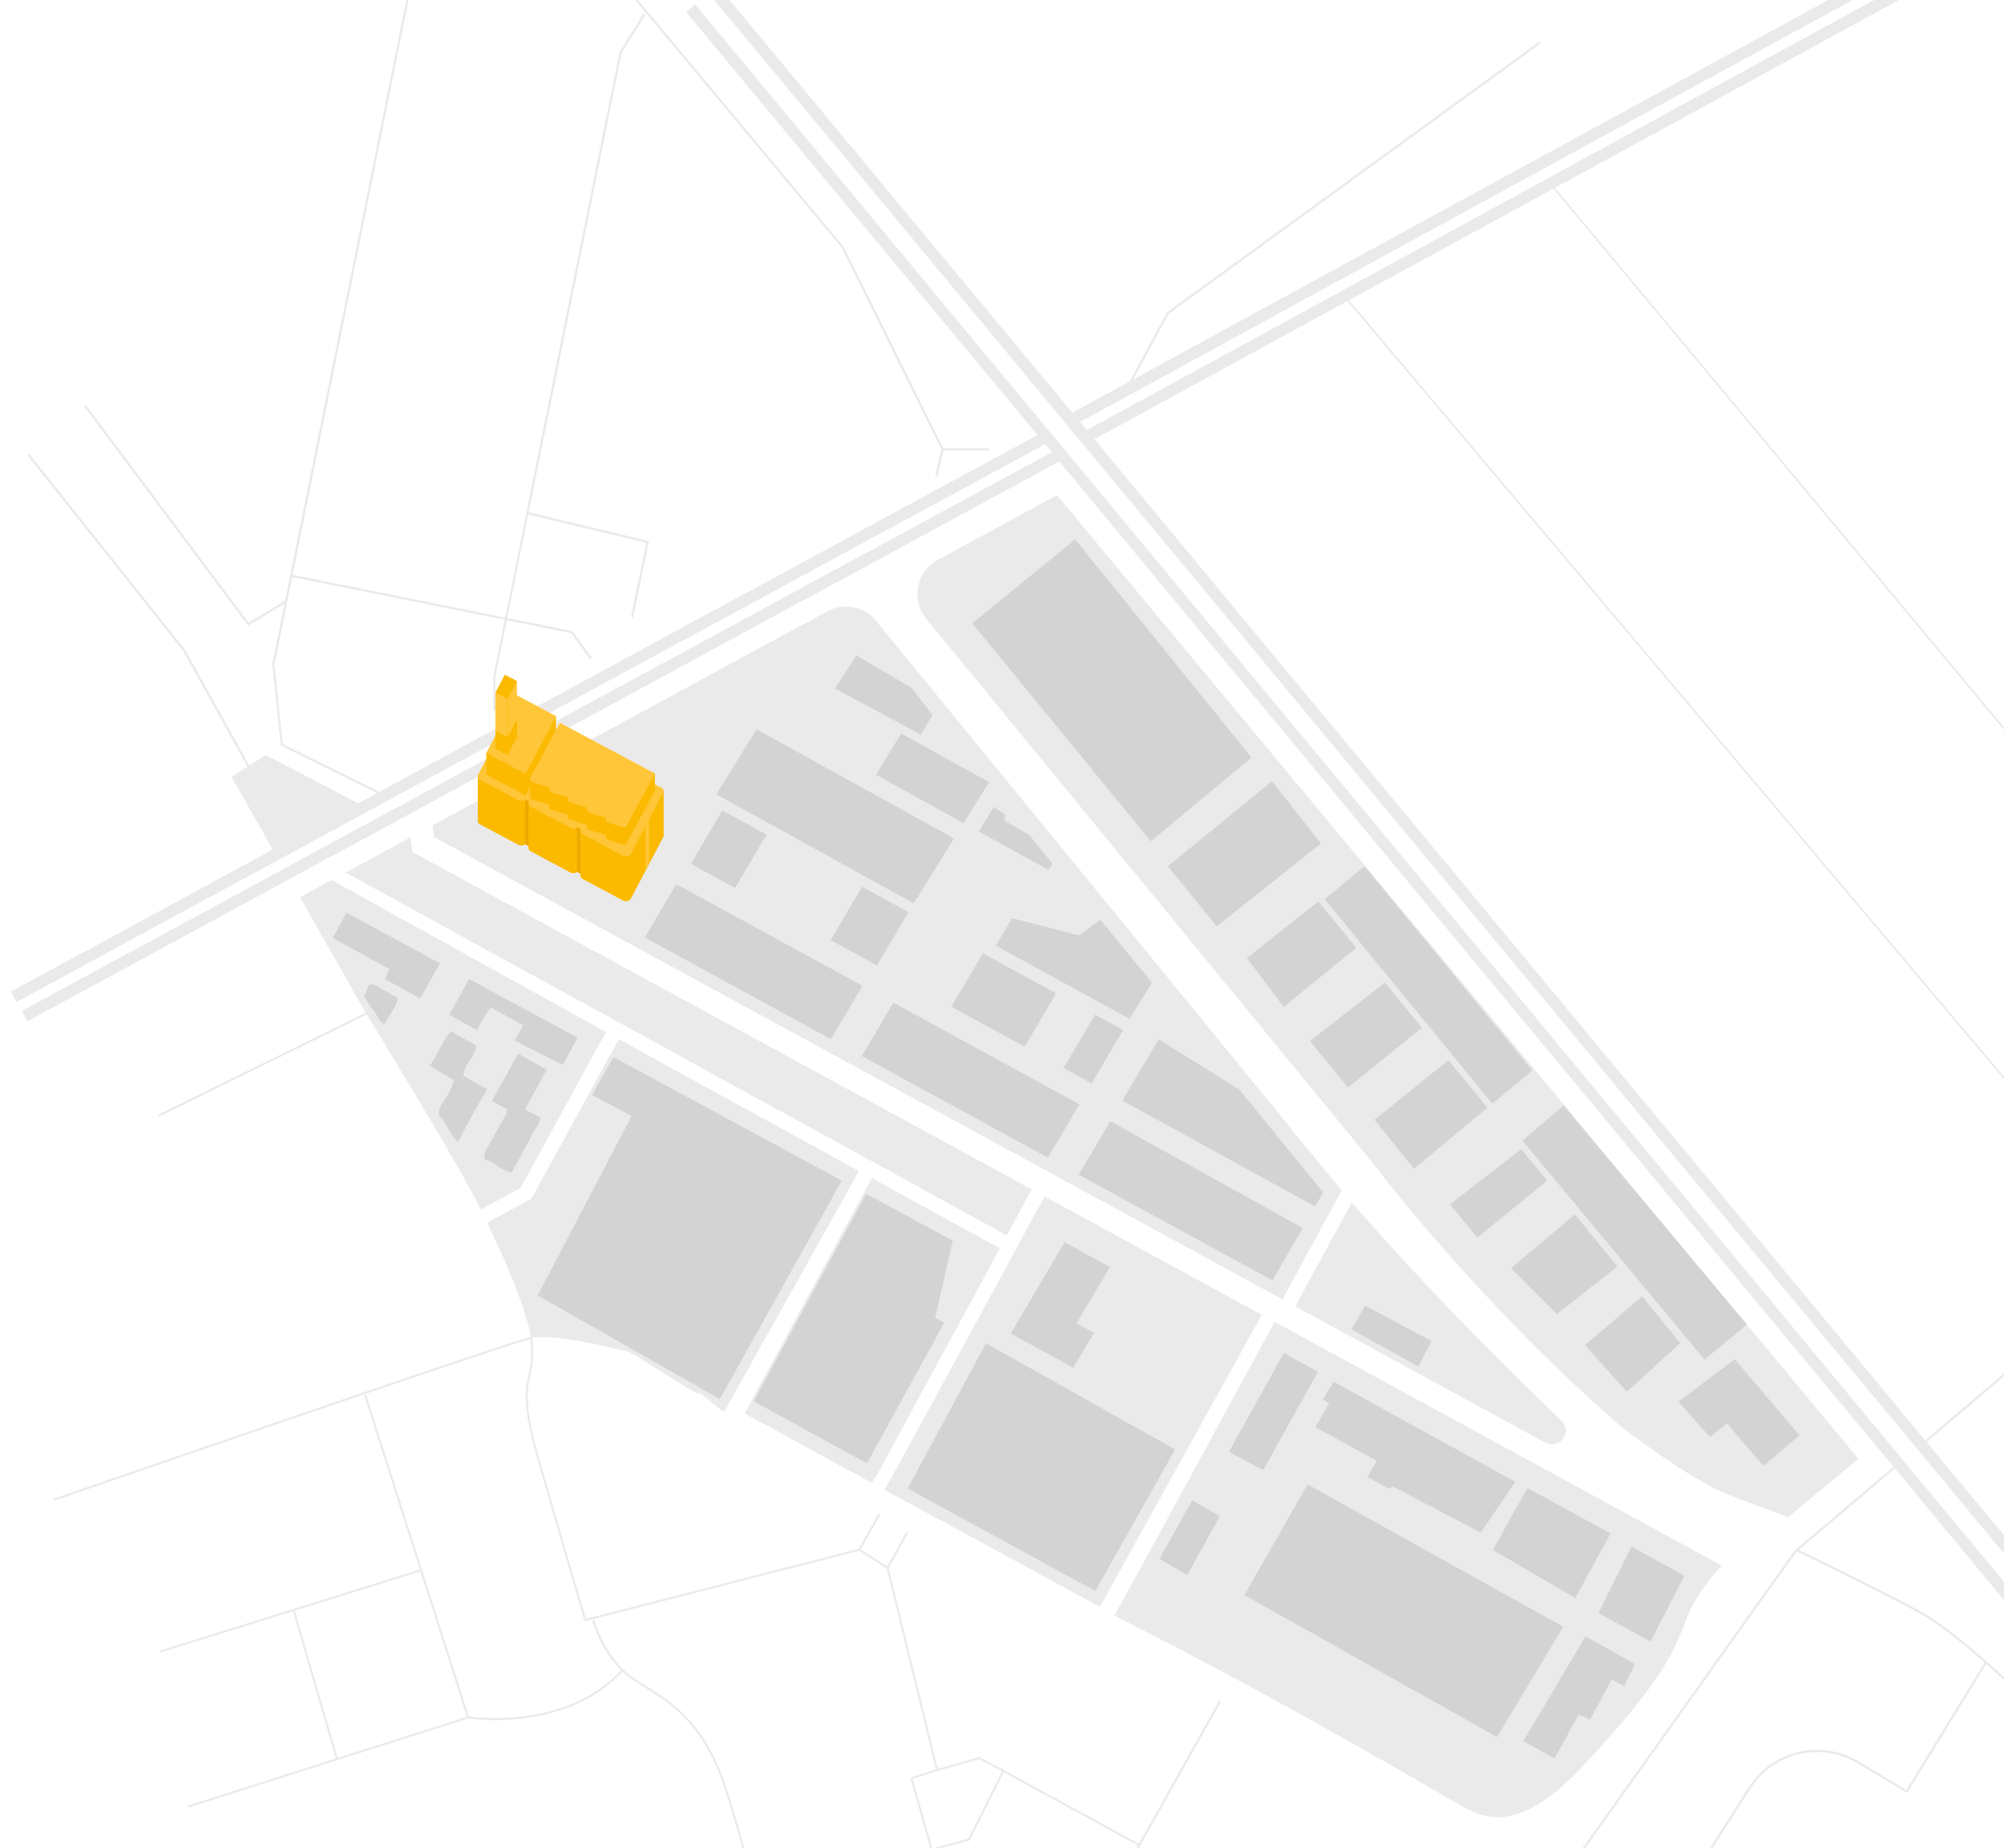 <svg width="927" height="855" viewBox="0 0 927 855" fill="none" xmlns="http://www.w3.org/2000/svg">
<g clip-path="url(#clip0_862_1026)">
<path d="M73.645 516.61L169.652 469.4L169.887 469.811C172.093 473.41 210.142 535.228 222.458 559.609L240.807 549.633L280.291 477.538L153.425 407.196L138.776 415.15L169.182 468.569L73.242 515.746L73.645 516.61Z" fill="#EAEAEA"/>
<path d="M526.822 853.066L464.744 819.213L464.551 819.104L464.358 818.994L453.141 812.937L433.785 818.39L411.098 725.58L420.093 709.253L419.254 708.792L410.436 724.808L398.111 716.863L407.264 700.838L406.434 700.368L397.163 716.62L271.061 749.03C269.945 745.28 261.924 718.096 250.237 677.749C242.317 650.414 243.785 643.585 245.354 636.361C246.269 632.099 247.233 627.694 246.176 618.876C260.515 617.056 290.165 625.639 290.517 625.336C290.878 625.034 316.275 641.378 322.492 644.793H322.509C323.247 642.762 331.125 651.404 335.018 653.133L397.339 541.873L286.239 480.827L245.815 554.659L225.411 565.751C233.021 581.969 242.485 602.558 245.681 618.784L245.589 618.448C225.487 624.103 25.88 693.069 24.764 693.463L25.066 694.369H25.083C26.199 693.983 223.876 625.672 245.304 619.531C246.235 627.812 245.321 632.057 244.44 636.151C242.837 643.501 241.344 650.456 249.331 678.017C261.882 721.31 270.197 749.467 270.281 749.743L270.407 750.188L397.414 717.543L410.184 725.782L432.887 818.684L421.015 822.501L430.412 855.474L349.617 877.221C349.147 874.402 346.437 860.097 336.352 828.173C326.636 797.407 311.123 787.717 298.647 779.947C296.407 778.555 294.293 777.237 292.346 775.878C291.012 774.947 289.762 773.898 288.596 772.791C288.605 772.782 288.613 772.774 288.621 772.766L287.917 772.128C278.721 762.958 274.82 749.634 274.769 749.483L273.855 749.743C273.888 749.903 277.865 763.461 287.271 772.824C262.109 799.899 220.713 794.772 216.895 794.227L169.366 645.347L168.46 645.64L215.93 794.353L156.185 813.382L136.41 745.23L194.444 727.124L194.158 726.209L73.586 763.822L73.871 764.736L135.495 745.506L155.279 813.658L86.875 835.447L87.152 836.362L216.568 795.133C217.34 795.251 222.03 795.905 228.926 795.905C244.146 795.905 270.063 792.692 287.95 773.462C289.158 774.603 290.442 775.677 291.818 776.642C293.79 778.018 295.904 779.335 298.161 780.744C310.477 788.43 325.823 798.011 335.446 828.442C346.722 864.149 348.752 877.75 348.761 877.884L348.828 878.396L430.672 856.364L441.042 892.751L441.974 892.491L431.612 856.112L448.384 851.598L448.593 851.548L464.35 820.06L526.377 853.88L509.446 887.75L510.31 888.178L527.434 853.914L527.468 853.93L564.87 787.238L564.031 786.768L526.855 853.049L526.822 853.066ZM447.922 850.742L431.318 855.214L422.173 823.114L433.676 819.414L453.04 813.969L463.494 819.607L447.922 850.734V850.742Z" fill="#EAEAEA"/>
<path d="M435.455 208.001L432.653 220.267L433.66 220.511L436.42 208.454H457.504V207.414H436.336L390.317 114.226L290.669 -5.315L289.88 -4.652L389.453 114.78L435.455 208.001Z" fill="#EAEAEA"/>
<path d="M583.673 608.389L483.203 553.619C483.203 553.619 410.109 688.278 409.178 689.352L508.767 743.476L583.665 608.397L583.673 608.389Z" fill="#EAEAEA"/>
<path d="M344.457 654.013C352.394 658.351 375.039 670.676 402.994 685.963C404.353 684.822 405.385 683.001 405.385 683.001L462.504 577.564L403.271 545.111L344.457 654.005V654.013Z" fill="#EAEAEA"/>
<path d="M714.851 667.538C721.411 671.112 727.712 662.42 722.259 657.294C721.118 656.22 719.977 655.129 718.827 654.03C676.416 613.356 643.846 577.857 625.312 556.371L599.169 604.471L714.842 667.538H714.851Z" fill="#EAEAEA"/>
<path d="M405.251 287.287C399.772 280.591 390.292 278.729 382.69 282.857L200.082 381.909L200.753 387.27L593.162 601.198H593.263L620.622 550.833C618.038 547.763 615.815 545.078 614.003 542.838C602.617 528.692 456.094 349.456 405.259 287.287H405.251Z" fill="#EAEAEA"/>
<path d="M189.829 387.472L159.86 403.715L465.751 571.607L477.246 550.372L190.668 394.142L189.829 387.472Z" fill="#EAEAEA"/>
<path d="M731.404 817.971C763.655 783.807 773.287 767.732 779.781 750.012L779.764 749.995C783.64 739.432 790.637 730.589 796.569 724.448L589.604 611.619C589.604 611.619 515.705 747.612 515.454 747.486C594.127 787.196 668.118 831.084 674.545 834.759C685.167 840.817 701.191 849.979 731.404 817.971Z" fill="#EAEAEA"/>
<path d="M625.312 556.362V556.37L625.32 556.345L625.312 556.362Z" fill="#EAEAEA"/>
<path d="M317.391 5.559L479.88 201.281L175.55 366.346L130.806 344.288L126.997 307.431L135.16 266.983L233.458 286.775L228.147 313.044V328.599H229.187L229.17 313.161L234.464 286.984L264.249 292.983L272.84 305.031L273.688 304.436L264.861 292.035L234.674 285.961L244.365 238.029L298.95 251.159L291.86 285.449L292.876 285.659L300.175 250.387L244.574 237.022L287.556 24.428L298.69 6.641L297.817 6.096L286.575 24.042L233.676 285.768L135.379 265.976L189.997 -4.87L188.982 -5.08L131.88 277.915L115.041 288.109L39.783 187.496L38.952 188.125L114.773 289.485L131.611 279.308L125.948 307.372L129.841 344.968L174.442 366.95L165.734 371.673L122.961 349.356L115.352 354.214L85.651 300.694L13.606 210.124L12.784 210.778L84.778 301.273L114.446 354.751L114.882 354.507L107.088 359.482L126.217 393.093L4.956 458.87L7.54 463.636L483.404 205.534L486.5 209.268L10.099 467.764L12.683 472.529L490.024 213.522L875.863 678.697L831.01 716.653L830.801 716.553L830.305 717.249L830.272 717.274L705.395 892.44L706.243 893.053L831.052 717.979L831.153 717.895C834.71 719.598 860.333 731.881 886.158 745.481C895.236 750.264 906.688 759.274 917.989 769.233L881.837 828.215L859.746 814.976C851.75 810.185 842.328 808.549 833.183 810.361C823.216 812.333 814.373 818.399 808.911 826.948L785.671 863.411L786.543 863.965L809.784 827.493C815.094 819.171 823.703 813.281 833.393 811.36C842.27 809.598 851.448 811.192 859.217 815.848L882.198 829.633L918.778 769.93C941.582 790.133 963.53 813.902 963.866 814.262L964.629 813.549C964.126 813.012 914.415 759.182 886.644 744.542C861.667 731.369 836.883 719.447 832.042 717.14L876.526 679.494L973.489 796.4L977.659 792.927L321.561 2.102L317.391 5.559Z" fill="#EAEAEA"/>
<path d="M891.183 667.177L929.618 634.649L928.938 633.852L890.521 666.372L506.225 203.252L623.299 139.312L954.838 532.409L955.459 531.889L624.029 138.918L718.567 87.286L980.83 402.423L981.451 401.902L719.297 86.883L885.05 -3.687L882.458 -8.453L502.701 198.999L499.58 195.24L878.514 -11.775L875.93 -16.541L524.163 175.632L540.565 145.236L712.778 19.99L712.166 19.142L539.86 144.455L522.829 175.909L523.248 176.136L496.048 190.986L332.988 -5.365L328.818 -1.9L983.717 787.171L987.886 783.714L891.183 667.177Z" fill="#EAEAEA"/>
<path d="M488.908 229.127L433.802 259.021C423.852 264.424 421.259 277.546 428.45 286.305C481.776 351.311 632.05 534.473 633.745 536.545C634.298 537.241 683.69 602.969 750.81 660.893C751.037 661.086 777.96 681.507 794.279 689.243C799.716 691.827 807.954 694.856 817.511 698.363C820.623 699.504 823.862 700.695 827.168 701.937L859.696 675.014L488.9 229.119L488.908 229.127Z" fill="#EAEAEA"/>
<path d="M578.907 350.497L497.331 249.582L449.743 288.402L532.359 389.259L578.907 350.497Z" fill="#D3D3D3"/>
<path d="M708.868 495.317L631.135 400.77L612.778 416.098L690.293 510.679L708.868 495.317Z" fill="#D3D3D3"/>
<path d="M576.751 443.307L593.858 465.91L627.351 438.491L609.824 417.113L576.751 443.307Z" fill="#D3D3D3"/>
<path d="M605.974 481.666L623.609 503.212L657.715 475.525L640.574 454.625L605.974 481.666Z" fill="#D3D3D3"/>
<path d="M635.792 518.112L654.073 540.824L688.019 512.499L670.014 490.534L635.792 518.112Z" fill="#D3D3D3"/>
<path d="M670.761 557.21L683.371 572.689L715.656 546.286L703.7 531.704L670.761 557.21Z" fill="#D3D3D3"/>
<path d="M788.456 629.078L808.08 612.869L723.257 511.526L704.229 527.719L788.456 629.078Z" fill="#D3D3D3"/>
<path d="M748.193 585.996L728.468 561.933L698.927 586.768L720.187 608.019L748.193 585.996Z" fill="#D3D3D3"/>
<path d="M777.264 621.443L759.536 599.831L733.166 622.366L752.48 643.979L777.264 621.443Z" fill="#D3D3D3"/>
<path d="M739.383 746.354L763.471 759.501L779.21 729.062L754.636 715.638L739.383 746.354Z" fill="#D3D3D3"/>
<path d="M745.013 709.522L706.503 688.496L690.562 717.165L728.702 739.373L745.013 709.522Z" fill="#D3D3D3"/>
<path d="M642.806 688.949L643.838 687.565L684.982 709.136L700.932 685.661L616.881 639.264L611.947 647.587L614.842 649.214L608.499 660.432L636.815 675.869L632.511 683.437L642.806 688.949Z" fill="#D3D3D3"/>
<path d="M609.665 634.708L593.833 626.075L568.479 671.742L584.327 680.224L609.665 634.708Z" fill="#D3D3D3"/>
<path d="M604.899 686.827L575.652 738.031L692.516 803.733L723.156 752.705L604.899 686.827Z" fill="#D3D3D3"/>
<path d="M704.615 805.596L719.113 813.633L730.204 793.413L735.549 795.662L745.516 777.162L751.322 780.056L756.297 770.005L733.46 757.135L704.615 805.596Z" fill="#D3D3D3"/>
<path d="M625.094 615.092L656.096 632.233L662.187 620.546L631.563 604.143L625.094 615.092Z" fill="#D3D3D3"/>
<path d="M612.09 551.748L573.202 504.093L535.917 480.877L519.187 509.261L608.348 558.233L612.09 551.748Z" fill="#D3D3D3"/>
<path d="M398.934 456.127L312.844 409.093L298.287 433.793L384.369 480.819L398.934 456.127Z" fill="#D3D3D3"/>
<path d="M484.721 535.664L499.286 510.964L413.23 463.938L398.656 488.63L484.721 535.664Z" fill="#D3D3D3"/>
<path d="M588.665 592.456L589.252 591.424L602.995 567.538L602.492 568.133L513.583 518.767L499.009 543.458V543.467L498.967 543.534L576.642 585.887L588.665 592.456Z" fill="#D3D3D3"/>
<path d="M354.601 386.171L334.129 374.987L319.573 399.687L340.061 410.871L354.601 386.171Z" fill="#D3D3D3"/>
<path d="M398.783 410.301L384.226 435.001L405.663 446.713L420.219 422.022L398.783 410.301Z" fill="#D3D3D3"/>
<path d="M441.303 387.95L349.986 337.476L331.36 367.52L422.677 418.003L441.303 387.95Z" fill="#D3D3D3"/>
<path d="M405.217 358.501L445.758 380.852L457.546 361.882L416.854 339.388L405.217 358.501Z" fill="#D3D3D3"/>
<path d="M504.975 501.282L519.531 476.582L506.561 469.492L492.004 494.192L504.975 501.282Z" fill="#D3D3D3"/>
<path d="M473.965 484.326L488.513 459.626L454.626 441.117L440.07 465.809L473.965 484.326Z" fill="#D3D3D3"/>
<path d="M532.914 454.65L508.935 425.613C508.935 425.613 499.396 432.534 499.244 432.811L468.109 424.849H468.092L460.575 437.535L522.518 471.422L532.914 454.642V454.65Z" fill="#D3D3D3"/>
<path d="M459.786 373.318L452.772 384.711L484.956 402.465L487.028 399.78L475.962 386.188L464.854 379.795V376.816L459.786 373.318Z" fill="#D3D3D3"/>
<path d="M431.378 330.847L421.654 318.279L396.181 303.27L386.231 318.573L425.974 339.934L431.378 330.847Z" fill="#D3D3D3"/>
<path d="M536.361 721.352L549.198 728.701L564.308 701.526L551.472 694.176L536.361 721.352Z" fill="#D3D3D3"/>
<path d="M513.432 586.231L492.465 574.787L467.513 617.039L488.463 628.466L496.484 632.845L506.032 616.678L498.011 612.298L513.432 586.231Z" fill="#D3D3D3"/>
<path d="M456.111 621.544L419.841 688.731L506.711 736.168L543.569 670.659L456.111 621.544Z" fill="#D3D3D3"/>
<path d="M160.187 422.265L153.945 434.044L180.24 448.442L178.041 452.956L194.36 462L203.547 445.732L160.187 422.265Z" fill="#D3D3D3"/>
<path d="M226.838 466.019L242.04 474.392L238.038 481.431L260.322 492.749L267.194 480.156L216.954 452.972L207.843 469.509L220.47 476.573L226.838 466.019Z" fill="#D3D3D3"/>
<path d="M283.764 489.116L273.838 506.66L292.171 516.376L248.719 599.386L332.996 647.352L389.385 546.269L283.764 489.116Z" fill="#D3D3D3"/>
<path d="M432.552 609.798L440.724 574.057L400.645 552.369L390.652 570.827L390.527 571.062L348.627 648.409L348.719 648.451L401.031 677.094L436.831 611.98L432.552 609.798Z" fill="#D3D3D3"/>
<path d="M242.804 513.372C246.336 506.937 249.549 501.114 252.922 494.973C248.601 492.523 244.272 490.098 239.699 487.506L239.683 487.489C235.538 494.964 231.595 502.071 227.492 509.479C230.009 510.838 232.316 512.088 234.565 513.313C234.565 513.901 234.749 514.479 234.54 514.84C231.955 519.497 229.271 524.094 226.703 528.751C225.369 531.159 223.213 533.382 224.337 536.52C229.053 537.577 232.106 542.15 236.805 542.368C239.867 536.713 242.695 531.377 245.614 526.091C246.546 524.413 247.133 522.559 248.551 521.074C249.465 520.118 249.625 518.431 250.095 517.198C247.494 515.839 245.27 514.664 242.795 513.364L242.804 513.372Z" fill="#D3D3D3"/>
<path d="M214.396 497.775C214.496 492.338 220 489.016 220.302 483.713C216.367 481.532 212.499 479.392 208.497 477.169L208.472 477.186C204.361 481.943 202.616 487.933 198.773 493.06C202.683 495.426 206.324 497.632 209.966 499.83C209.093 503.237 207.549 505.922 205.88 508.548C204.395 510.897 202.457 513.179 203.17 516.166C206.702 519.832 207.969 524.925 211.887 528.424C214.169 524.086 216.208 520.042 218.389 516.082C220.655 511.971 223.063 507.927 225.336 503.975C221.586 501.861 218.263 499.973 214.396 497.792V497.775Z" fill="#D3D3D3"/>
<path d="M171.497 455.414L171.481 455.431C171.288 455.431 171.095 455.431 170.893 455.456C169.979 457.536 169.157 459.416 168.477 460.976C170.113 463.519 171.204 465.968 172.982 467.705C173.259 467.982 173.486 468.292 173.687 468.611L174.342 468.309L174.744 469.173L174.35 468.326H174.333L173.679 468.628C173.847 468.888 173.998 469.182 174.14 469.475H174.149C174.946 471.145 175.508 473.066 177.907 473.897C179.753 469.66 183.235 466.388 184.091 461.832C181.8 460.54 179.753 459.357 177.664 458.25C175.659 457.176 173.897 455.431 171.489 455.431L171.497 455.414Z" fill="#D3D3D3"/>
<path d="M562.832 428.608L611.058 390.274L588.371 361.488L540.204 400.837L562.832 428.608Z" fill="#D3D3D3"/>
<path d="M802.45 628.869L776.441 648.577L791.023 664.92L798.91 658.628L815.656 678.319L832.394 664.132L802.45 628.869Z" fill="#D3D3D3"/>
<path d="M307 386.63V365.877L221.001 359.203V379.845L284.432 402.869L299.944 392.136L307 386.63Z" fill="#FBBA00"/>
<path d="M306.263 385.397L285.031 374.052V374.08L268.873 365.478L261.209 361.382L237.204 348.6L221.204 378.983C220.752 379.845 221.075 380.92 221.941 381.375L239.793 390.912C240.824 391.459 242.049 391.301 242.897 390.597L244.463 391.431V392.238C244.444 392.886 244.776 393.526 245.393 393.85L263.807 403.694C264.839 404.241 266.055 404.083 266.902 403.388L268.468 404.222V405.093C268.477 405.714 268.809 406.308 269.389 406.623L288.181 416.67C289.553 417.402 291.258 416.874 291.985 415.493L306.825 387.288C307.184 386.602 306.926 385.759 306.245 385.397H306.263Z" fill="#FBBA00"/>
<path d="M306.263 364.691L285.03 353.346V353.373L268.873 344.772L261.209 340.675L237.204 327.893L221.204 358.286C220.752 359.148 221.075 360.223 221.941 360.677L239.793 370.215C240.824 370.762 242.049 370.604 242.897 369.9L244.629 370.827C244.223 371.679 244.555 372.708 245.393 373.153L263.807 382.997C264.839 383.543 266.055 383.386 266.902 382.691L268.634 383.618C268.238 384.47 268.569 385.481 269.398 385.925L288.19 395.973C289.563 396.705 291.267 396.177 291.994 394.796L306.834 366.591C307.194 365.905 306.936 365.061 306.254 364.7L306.263 364.691Z" fill="#FFC639"/>
<path d="M242.897 390.606V369.909L244.629 370.836C244.629 370.836 244.454 371.086 244.454 371.642V391.45L242.888 390.606H242.897Z" fill="#EDA900"/>
<path d="M266.902 403.388V382.691L268.634 383.618C268.634 383.618 268.459 383.868 268.459 384.424V404.231L266.893 403.388H266.902Z" fill="#EDA900"/>
<path d="M300.248 379.02V399.727L298.599 402.869V382.162L300.248 379.02Z" fill="#FFC639"/>
<path d="M247.816 336.319L239.046 331.629L232.23 344.549L224.953 348.396V358.369L243.109 368.064L257.193 341.324V331.36L247.816 336.319Z" fill="#FBBA00"/>
<path d="M297.374 362.939L258.99 342.482L249.511 360.149L245.237 360.557V368.463H245.228V368.648H245.237C245.292 369.26 245.688 369.816 246.324 370.011L254.052 372.365V373.236C254.061 373.885 254.476 374.497 255.148 374.701L262.822 377.046V378.01H262.831C262.886 378.622 263.282 379.187 263.918 379.382L271.591 381.717V382.579C271.6 383.228 272.006 383.849 272.687 384.053L280.36 386.398V387.13C280.36 387.13 280.36 387.168 280.36 387.177V387.446H280.37C280.453 388.02 280.849 388.539 281.457 388.725L288.126 390.755C288.835 390.968 289.59 390.653 289.94 390.004L302.947 365.886V357.832L297.356 362.911L297.374 362.939Z" fill="#FBBA00"/>
<path d="M258.98 334.419L245.393 359.722C244.924 360.594 245.366 361.678 246.305 361.966L254.237 364.385C253.739 365.256 254.172 366.368 255.13 366.665L263.006 369.065C262.508 369.937 262.941 371.049 263.899 371.346L271.775 373.746C271.278 374.618 271.711 375.73 272.669 376.026L280.545 378.427C280.047 379.298 280.48 380.411 281.438 380.707L288.107 382.737C288.817 382.95 289.572 382.635 289.922 381.986L302.929 357.869L258.953 334.428L258.98 334.419Z" fill="#FFC639"/>
<path d="M257.195 331.362L239.043 321.667L224.942 348.397L243.094 358.092L257.195 331.362Z" fill="#FFC639"/>
<path d="M236.237 334.298L233.529 323.583L231.429 336.847L229.181 338.033V346.385L234.782 349.378L239.13 341.129V332.769L236.237 334.298Z" fill="#FBBA00"/>
<path d="M239.134 332.772L233.528 329.778L229.174 338.03L234.78 341.025L239.134 332.772Z" fill="#FFC639"/>
<path d="M236.237 316.678L233.529 315.232L231.428 319.218L229.181 320.404V338.033L234.781 341.027L239.129 332.769V315.149L236.237 316.678Z" fill="#FFC639"/>
<path d="M239.136 315.151L233.53 312.157L229.177 320.409L234.783 323.403L239.136 315.151Z" fill="#FBBA00"/>
<path d="M234.911 322.471H234.653V341.954H234.911V322.471Z" fill="#FBBA00"/>
<path d="M285.499 355.541L286.413 359.833C286.532 360.391 286.964 360.826 287.517 360.946L291.771 361.868L287.517 362.79C286.964 362.91 286.532 363.345 286.413 363.903L285.499 368.195L284.586 363.903C284.466 363.345 284.035 362.91 283.482 362.79L279.229 361.866L283.484 360.944C284.037 360.824 284.468 360.389 284.587 359.831L285.499 355.541Z" fill="#FFC639"/>
<path d="M250.114 332.04L250.832 335.412C250.926 335.851 251.265 336.192 251.699 336.287L255.042 337.011L251.699 337.736C251.265 337.83 250.926 338.172 250.832 338.61L250.114 341.983L249.396 338.61C249.303 338.172 248.964 337.83 248.529 337.736L245.188 337.01L248.531 336.286C248.965 336.191 249.304 335.85 249.398 335.411L250.114 332.04Z" fill="#FFC639"/>
<path d="M292.218 356.445L292.936 359.817C293.03 360.255 293.369 360.597 293.803 360.691L297.146 361.416L293.803 362.14C293.369 362.235 293.03 362.576 292.936 363.015L292.218 366.387L291.5 363.015C291.407 362.576 291.068 362.235 290.633 362.14L287.292 361.415L290.635 360.69C291.069 360.596 291.408 360.254 291.502 359.815L292.218 356.445Z" fill="#FFC639"/>
<path d="M268.926 346.502L270.166 352.327C270.328 353.084 270.913 353.674 271.664 353.838L277.438 355.089L271.664 356.34C270.913 356.503 270.328 357.093 270.166 357.851L268.926 363.676L267.686 357.851C267.524 357.093 266.939 356.503 266.188 356.34L260.417 355.087L266.191 353.835C266.941 353.672 267.526 353.082 267.688 352.324L268.926 346.502Z" fill="#FFC639"/>
</g>
<defs>
<clipPath id="clip0_862_1026">
<rect width="927" height="855" fill="white"/>
</clipPath>
</defs>
</svg>

